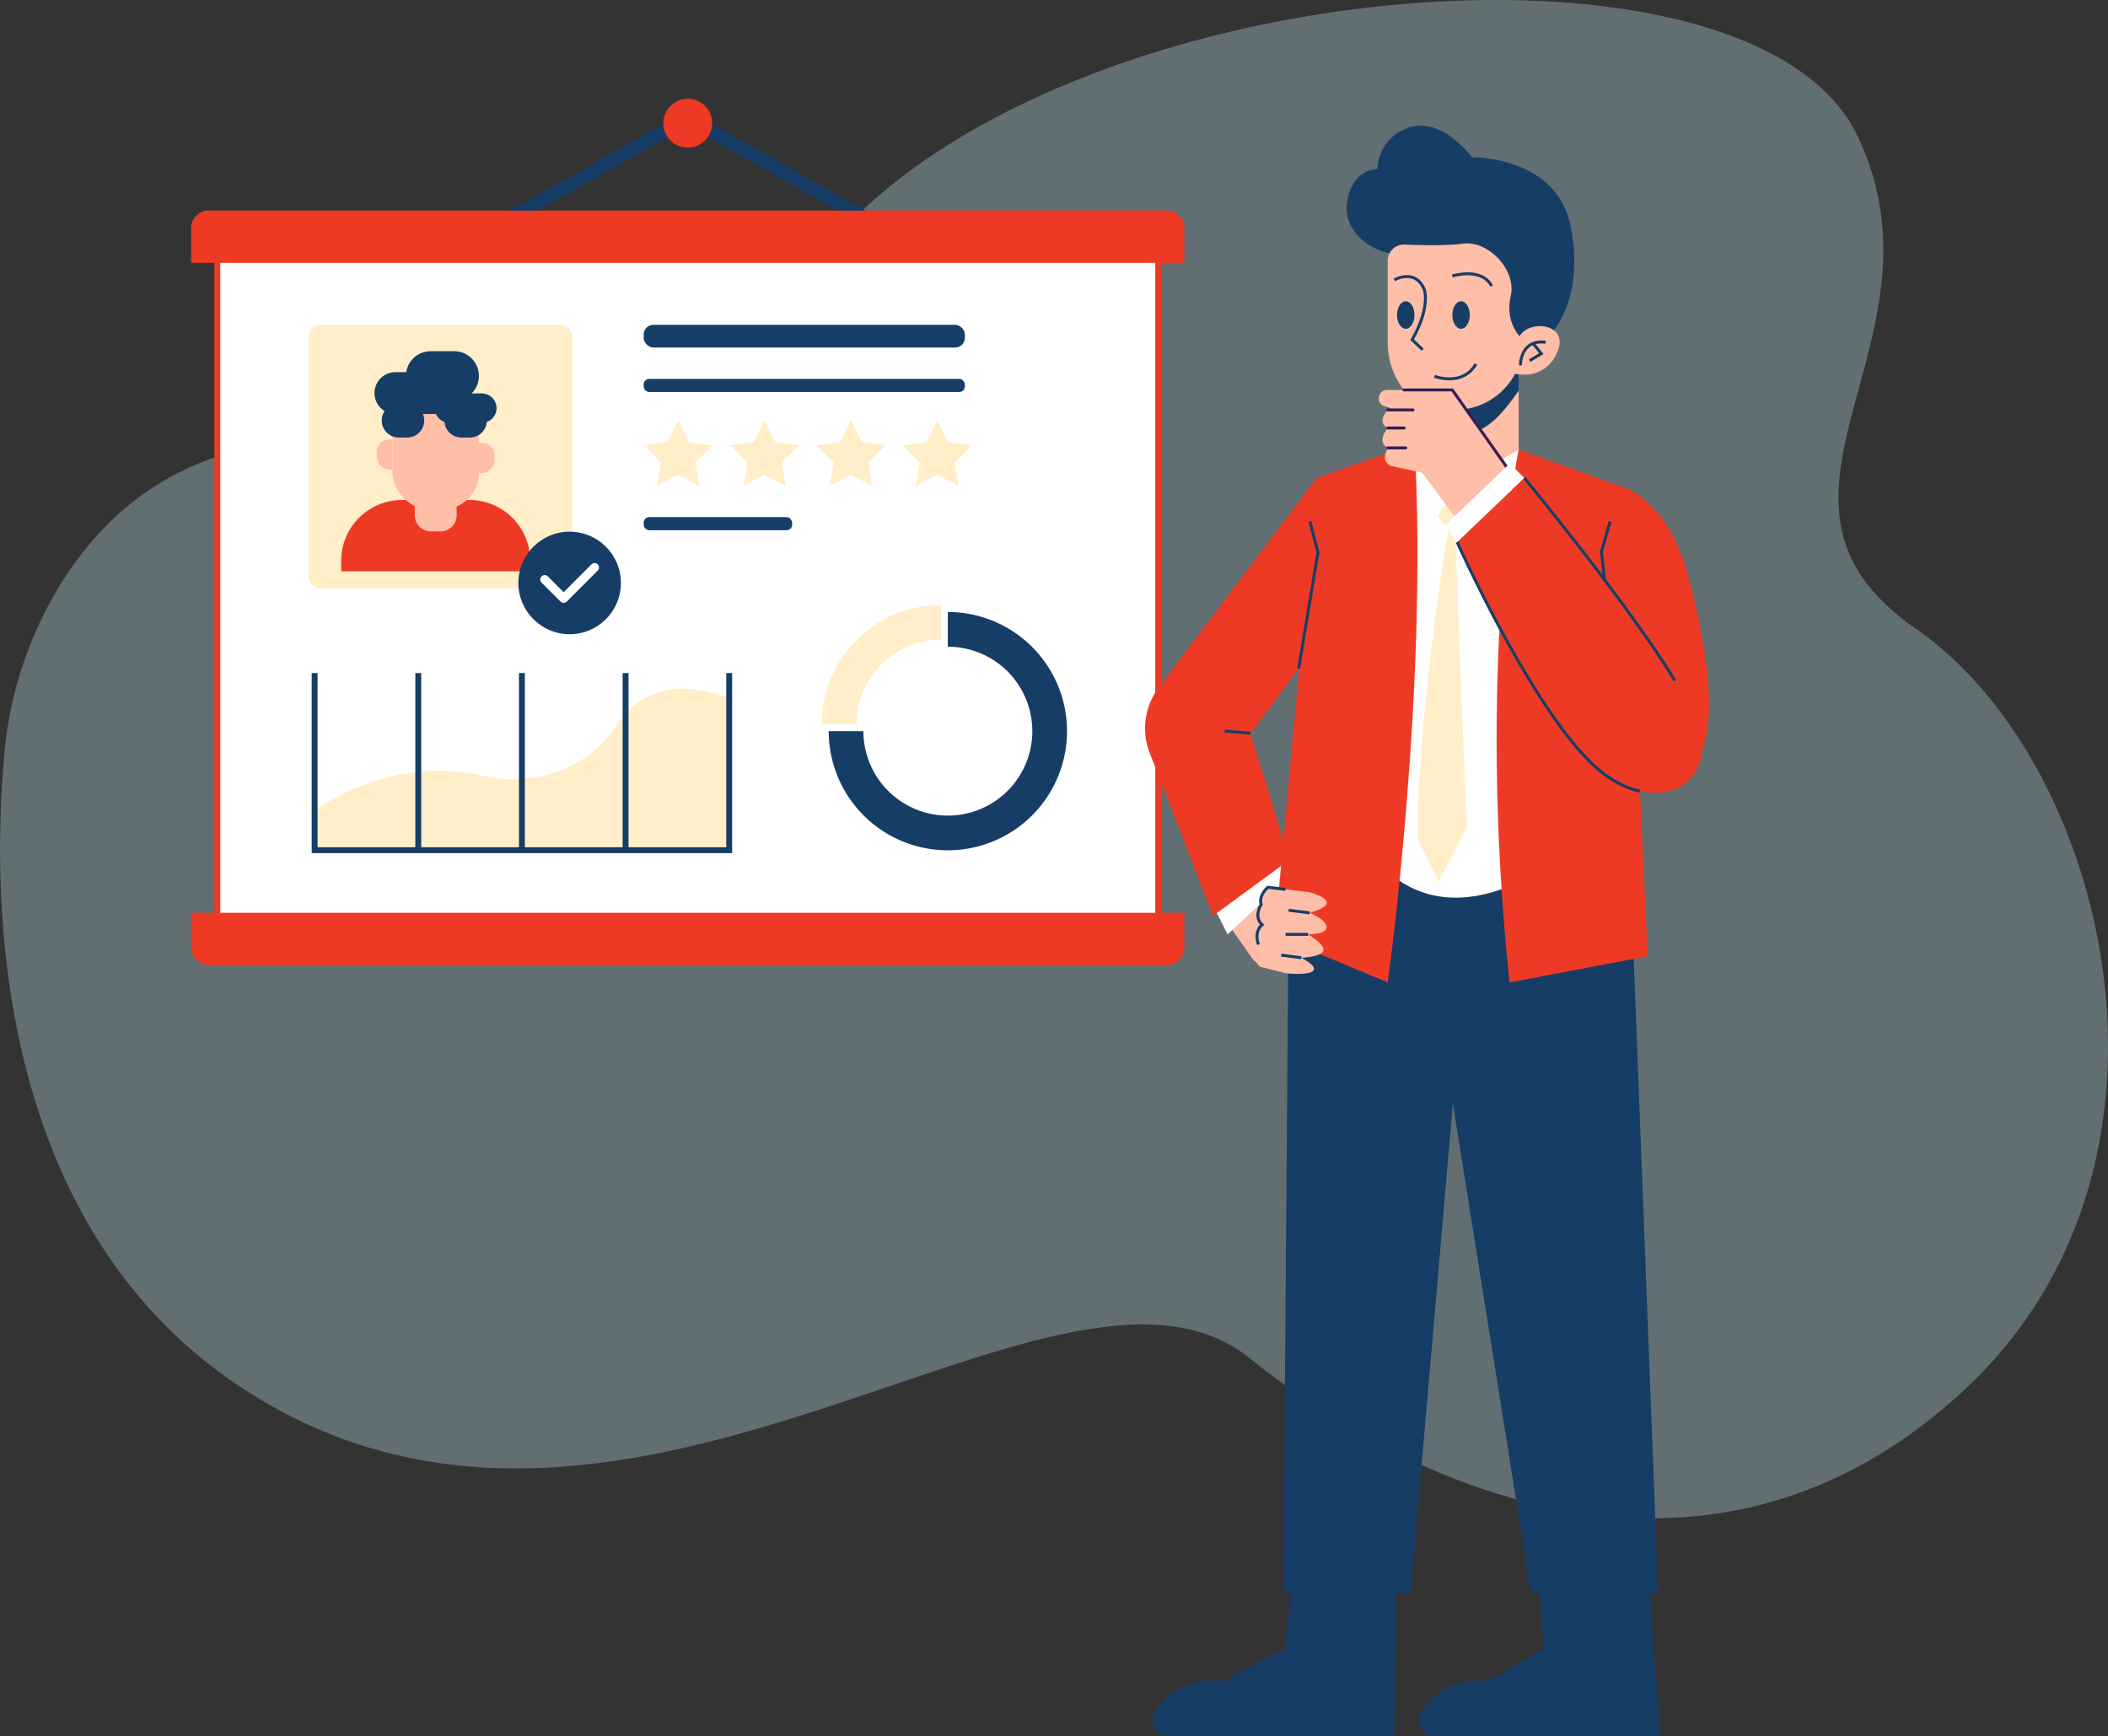 <svg id="Performance_Management" data-name="Performance Management" xmlns="http://www.w3.org/2000/svg" viewBox="0 0 716.36 590"><rect x="0" y="0" width="716.36" height="590" fill="#333333" stroke="none"/><defs><style>.cls-1{fill:#bde4ed;opacity:0.34;isolation:isolate;}.cls-2,.cls-9{fill:#fff;}.cls-2{stroke:#ee3a25;}.cls-11,.cls-2,.cls-8{stroke-linecap:round;stroke-linejoin:round;}.cls-2,.cls-7{stroke-width:2px;}.cls-3{fill:#ee3a25;}.cls-4{fill:#163d66;}.cls-5{fill:#ffeec8;}.cls-6{fill:#ffbea8;}.cls-10,.cls-11,.cls-7,.cls-8{fill:none;}.cls-10,.cls-7{stroke:#163d66;stroke-miterlimit:10;}.cls-8{stroke:#fff;stroke-width:3px;}.cls-11{stroke:#332054;}</style></defs><path class="cls-1" d="M63.28,202.13a131.92,131.92,0,0,0-20,59.4c-4.62,51.1-3.92,171.06,94.6,223.37,126.94,67.4,266-68.8,328.69-18.25s161.81,87.06,243.72,9.83S757.38,263.22,693,218.77s13.52-97.29-19.92-167.53C635.56-27.62,377.58-2.63,312.57,103.53c-59.14,96.58-185.79-.43-249.28,98.6Z" transform="translate(-41.82 -5)"/><rect class="cls-2" x="73.85" y="80.44" width="319.74" height="239.21"/><path class="cls-3" d="M112.77,76.54H438.31a6,6,0,0,1,6,6v11.8H106.77V82.54A6,6,0,0,1,112.77,76.54Z" transform="translate(-41.82 -5)"/><path class="cls-3" d="M106.77,315.22H444.31V327a6,6,0,0,1-6,6H112.77a6,6,0,0,1-6-6v-11.8Z" transform="translate(-41.82 -5)"/><polygon class="cls-4" points="294.05 71.54 241.55 41.88 235.34 41.88 232.09 41.88 225.89 41.88 173.39 71.54 182.85 71.54 233.72 42.8 284.59 71.54 294.05 71.54"/><circle class="cls-3" cx="233.72" cy="41.88" r="8.3"/><path class="cls-5" d="M148.74,280.6s25-19.44,57.3-11.91c14.65,3.41,30.27-.62,40.76-11.39a33.91,33.91,0,0,0,4.55-5.76,26.53,26.53,0,0,1,24.59-12.42,48.29,48.29,0,0,1,13.68,3.23V294H148.74V280.61Z" transform="translate(-41.82 -5)"/><rect class="cls-5" x="104.85" y="110.4" width="89.65" height="89.65" rx="4"/><path class="cls-3" d="M178.43,174.93H201.3A20.66,20.66,0,0,1,222,195.58v3.59H157.77v-3.59a20.66,20.66,0,0,1,20.65-20.65Z" transform="translate(-41.82 -5)"/><path class="cls-6" d="M182.75,171.37H197v8.74a5.49,5.49,0,0,1-5.49,5.49h-3.25a5.49,5.49,0,0,1-5.49-5.49v-8.74h0Z" transform="translate(-41.82 -5)"/><rect class="cls-6" x="133.37" y="130.92" width="29.36" height="42.27" rx="12.51"/><path class="cls-6" d="M204.55,155.52h1.12a4.22,4.22,0,0,1,4.21,4.21v1.52a4.54,4.54,0,0,1-4.54,4.54h-.79V155.52Z" transform="translate(-41.82 -5)"/><path class="cls-6" d="M175.19,164.62h-.79a4.54,4.54,0,0,1-4.54-4.54v-1.52a4.22,4.22,0,0,1,4.21-4.21h1.12v10.27Z" transform="translate(-41.82 -5)"/><path class="cls-4" d="M210.55,143.71a5,5,0,0,0-5-5h-3.46a8.35,8.35,0,0,0,2.47-5.95h0a8.4,8.4,0,0,0-8.4-8.4h-8a8.4,8.4,0,0,0-8.29,7.12h-3.67a7.12,7.12,0,0,0-7.12,7.12h0a7.08,7.08,0,0,0,3.45,6.09,5.78,5.78,0,0,0,4.78,9h2.89a5.78,5.78,0,0,0,5.78-5.78,5.64,5.64,0,0,0-.45-2.22h3.56a7.89,7.89,0,0,0,.84-.05,5,5,0,0,0,2.94,2.75,5.76,5.76,0,0,0,5.74,5.31h2.89a5.77,5.77,0,0,0,5.74-5.31,5,5,0,0,0,3.33-4.7Z" transform="translate(-41.82 -5)"/><rect class="cls-4" x="218.74" y="110.4" width="109.15" height="7.71" rx="3.28"/><rect class="cls-4" x="218.74" y="128.78" width="109.15" height="4.45" rx="1.89"/><rect class="cls-4" x="218.74" y="175.75" width="50.45" height="4.45" rx="1.89"/><polygon class="cls-5" points="230.47 142.89 234.09 150.23 242.19 151.41 236.33 157.12 237.71 165.19 230.47 161.38 223.22 165.19 224.6 157.12 218.74 151.41 226.84 150.23 230.47 142.89"/><polygon class="cls-5" points="259.82 142.89 263.44 150.23 271.54 151.41 265.68 157.12 267.06 165.19 259.82 161.38 252.57 165.19 253.95 157.12 248.09 151.41 256.19 150.23 259.82 142.89"/><polygon class="cls-5" points="289.17 142.89 292.79 150.23 300.89 151.41 295.03 157.12 296.42 165.19 289.17 161.38 281.92 165.19 283.31 157.12 277.44 151.41 285.54 150.23 289.17 142.89"/><polygon class="cls-5" points="318.52 142.89 322.14 150.23 330.25 151.41 324.38 157.12 325.77 165.19 318.52 161.38 311.27 165.19 312.66 157.12 306.79 151.41 314.9 150.23 318.52 142.89"/><polyline class="cls-7" points="106.92 228.74 106.92 288.95 247.81 288.95 247.81 228.74"/><line class="cls-7" x1="142.14" y1="228.74" x2="142.14" y2="288.95"/><line class="cls-7" x1="177.36" y1="228.74" x2="177.36" y2="288.95"/><line class="cls-7" x1="212.59" y1="228.74" x2="212.59" y2="288.95"/><path class="cls-4" d="M363.92,213v11.79a28.7,28.7,0,1,1-28.69,28.71H323.44A40.49,40.49,0,1,0,363.92,213Z" transform="translate(-41.82 -5)"/><path class="cls-5" d="M361.57,210.63v11.79a28.71,28.71,0,0,0-28.69,28.71H321.09a40.48,40.48,0,0,1,40.48-40.49Z" transform="translate(-41.82 -5)"/><circle class="cls-4" cx="193.58" cy="198.12" r="17.42"/><polyline class="cls-8" points="185.09 196.94 191.54 203.39 202.07 192.85"/><path class="cls-3" d="M594.24,170.86s14.39,4.45,21.21,29.66,11.86,56.35,0,67.33-36.88-25.8-36.88-25.8l15.68-71.18Z" transform="translate(-41.82 -5)"/><polygon class="cls-4" points="436.1 541.36 479.34 541.36 501.26 288.28 438.07 288.28 436.1 541.36"/><path class="cls-4" d="M481.32,542.5h35.07l-.84,52.5H438.63a5.14,5.14,0,0,1-4.46-7.71c3.22-5.59,9.86-12,23.25-11l21-11Z" transform="translate(-41.82 -5)"/><path class="cls-4" d="M564.68,542.5H602.1L606,595H529a5.14,5.14,0,0,1-4.46-7.71c3.22-5.59,9.86-12,23.25-11l18.69-11-1.83-22.84Z" transform="translate(-41.82 -5)"/><polygon class="cls-4" points="563.49 541.36 520.25 541.36 479.88 288.28 553.75 288.28 563.49 541.36"/><path class="cls-9" d="M557.9,157.81l13.93,13.05V297.21c-26.05,17-47,17.33-62.58,0L511.33,170l11.17-14.28,35.39,2.08Z" transform="translate(-41.82 -5)"/><polygon class="cls-6" points="516.08 125.07 516.08 152.81 494.51 165.86 480.69 150.73 480.69 125.07 516.08 125.07"/><path class="cls-4" d="M557.91,130.07v7.65a71,71,0,0,1-6.3,8.09c-7.28,8.18-20.36,10.51-28,11.15l-1.13-1.23V130.07Z" transform="translate(-41.82 -5)"/><path class="cls-5" d="M543.37,178.22l-7-7.36-7,7.67,4.78,7c-2.67,12.08-10.89,71.09-10.55,104.6l7.1,14.53,9.59-18.69s-3.32-78-3.85-99.7l7-8Z" transform="translate(-41.82 -5)"/><polygon class="cls-9" points="494.51 165.86 501.55 177.21 521.79 162.45 516.08 152.81 494.51 165.86"/><polygon class="cls-9" points="494.51 165.86 487.46 177.21 471.59 153.94 480.69 150.73 494.51 165.86"/><path class="cls-6" d="M475,330.78a4.81,4.81,0,0,1-7.75-.19L458,317.35h0l16.39-17.91,5.93,7L475,330.78Z" transform="translate(-41.82 -5)"/><polygon class="cls-9" points="412.21 307.76 417.19 317.55 438.52 297.62 433.18 288.28 412.21 307.76"/><path class="cls-3" d="M489.24,167.45l-53.62,71.16a23.22,23.22,0,0,0-3.48,21.3l21.93,56.33,25.9-19-13.2-43,28.25-38-5.78-48.79Z" transform="translate(-41.82 -5)"/><line class="cls-10" x1="424.95" y1="249.19" x2="416.2" y2="248.46"/><path class="cls-3" d="M522.51,155.73l-33.27,11.72L475,322.87l38.41,16s13.89-98.92,9.1-183.15Z" transform="translate(-41.82 -5)"/><polyline class="cls-10" points="445.16 177.21 447.87 187.81 441.32 227.2"/><path class="cls-6" d="M472.68,306.51l14.19,1.72c6.9,2.07,8.57,4.58,0,7,7.25,3,8.34,7.23-.48,7.3,5.82,3.83,8.74,7.17-2.34,8,7.87,4.21,4.26,6.12-5.34,5.23l-8.6-2.19a5,5,0,0,1-1.93-5.23l1.63-1.52a7.31,7.31,0,0,1,.89-7.6c-1.05-2.21-3.32-5.07-.3-6.85,0,0,.52-5.84,2.28-5.84Z" transform="translate(-41.82 -5)"/><line class="cls-10" x1="445.04" y1="310.25" x2="437.92" y2="309.36"/><line class="cls-10" x1="444.56" y1="317.55" x2="436.89" y2="317.55"/><line class="cls-10" x1="442.22" y1="325.51" x2="435.4" y2="324.61"/><path class="cls-10" d="M469.47,326c-1.6-4.59,1.23-6.76,1.23-6.76-3-2.74-.3-6.85-.3-6.85-1-3.14,2.28-5.84,2.28-5.84l6,.73" transform="translate(-41.82 -5)"/><path class="cls-3" d="M557.9,157.81s-14.53,72.52-3.1,181.08l47-8.9-7.56-159.13-36.33-13.05Z" transform="translate(-41.82 -5)"/><polyline class="cls-10" points="547.15 215.38 544.22 187.52 547.15 177.21"/><path class="cls-4" d="M568.73,118.66c.3-.44,11.57-11.57,7-36.19s-33.66-24-33.66-24-10-13.64-21.11-10.23-11.08,14.24-11.08,14.24-7.71-.44-10.08,9.94,7,18.83,18.83,19.28,30.4,19,33.22,27,16.91,0,16.91,0Z" transform="translate(-41.82 -5)"/><path class="cls-6" d="M519.13,88.12a5.49,5.49,0,0,0-5.72,5.49v27.58a26.11,26.11,0,0,0,8.91,19.93c2.53,2.16,7.08,2.64,11,3A23.14,23.14,0,0,0,556.72,132s9.79,2.67,14.24-7.12-9.19-11.57-12.75-5.64c0,0-5-5-3-13.64s-7.42-19-16.31-17.8c-5.56.74-14.14.56-19.79.31Z" transform="translate(-41.82 -5)"/><path class="cls-10" d="M558.5,129.19s-.15-9,8.6-7.86" transform="translate(-41.82 -5)"/><polyline class="cls-10" points="520.98 116.71 523.8 120.2 519.79 122.56"/><path class="cls-10" d="M535.36,98.79s9.94-3.11,13.35,3.41" transform="translate(-41.82 -5)"/><path class="cls-10" d="M515.64,100.12s7.27-4.15,10.23,3.41c0,0,2.14,5.85-4.15,16.91l3.56,3.41" transform="translate(-41.82 -5)"/><path class="cls-10" d="M529.28,132.88s9.49,3.71,14.09-4.15" transform="translate(-41.82 -5)"/><ellipse class="cls-4" cx="496.51" cy="107.06" rx="2.97" ry="4.67"/><ellipse class="cls-4" cx="477.72" cy="107.06" rx="2.97" ry="4.67"/><path class="cls-6" d="M513.41,144.32c-1.9,2.37-2.86,4.58,0,6.14-2.14,2.82-2.67,5.21,0,6.75-1.25,2.93-1.63,4.39.89,6.09l10.83,2.36,12.25,16.55,17.43-17.13-19.44-27.57H513.24c-3.05,0-4,4.3-1.22,5.43a4.09,4.09,0,0,0,.56.18c3.71.89.84,1.2.84,1.2Z" transform="translate(-41.82 -5)"/><polyline class="cls-11" points="512.98 160.08 493.54 132.52 477.06 132.52"/><line class="cls-11" x1="471.59" y1="139.32" x2="480.2" y2="139.32"/><line class="cls-11" x1="471.59" y1="145.46" x2="477.17" y2="145.46"/><line class="cls-11" x1="471.59" y1="152.22" x2="477.72" y2="152.22"/><polygon class="cls-9" points="513.06 157.51 490.86 178.76 495.17 184.25 518.01 162.45 513.06 157.51"/><path class="cls-3" d="M559.83,167.45,537,189.25s23.88,53.39,44.94,74.45,46,8.6,35.89-14.83-58-81.42-58-81.42Z" transform="translate(-41.82 -5)"/><path class="cls-10" d="M537,189.25s23.88,53.39,44.94,74.45c5.71,5.71,11.7,9,17.2,10.19" transform="translate(-41.82 -5)"/><path class="cls-10" d="M611,236.28c-16.58-27-51.17-68.83-51.17-68.83" transform="translate(-41.82 -5)"/></svg>